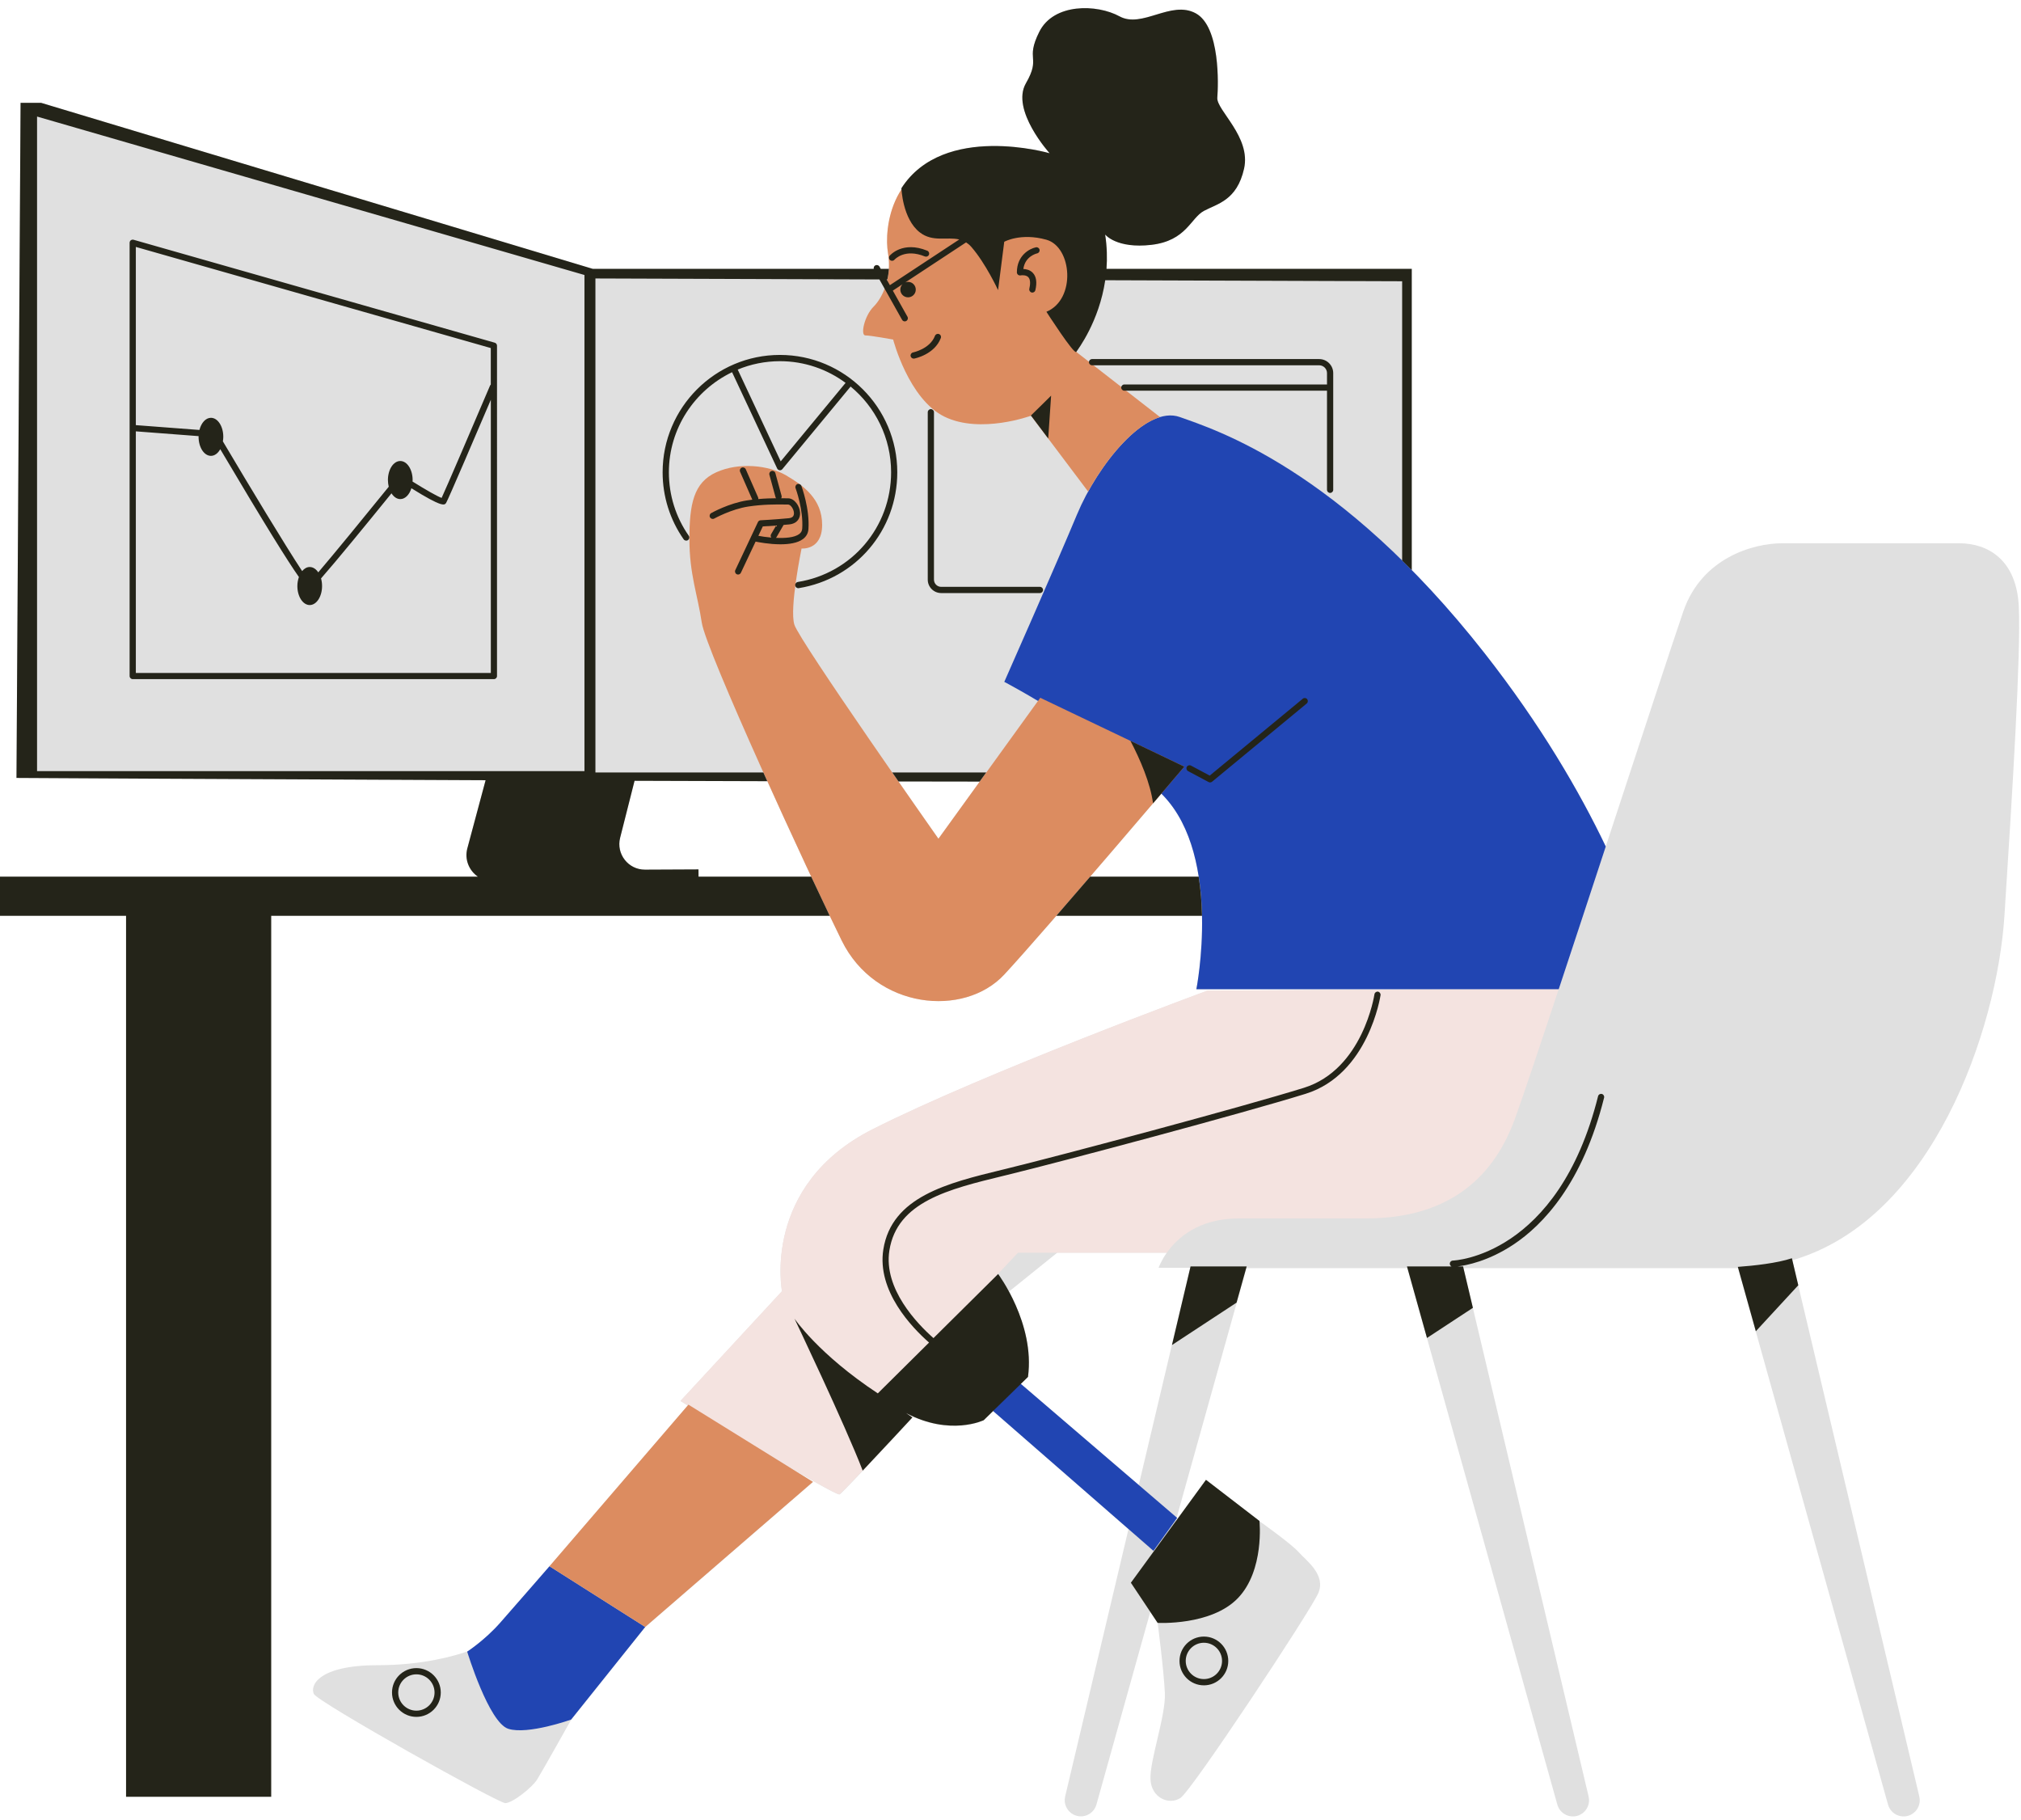 <?xml version="1.0" encoding="UTF-8" standalone="no"?><svg xmlns="http://www.w3.org/2000/svg" xmlns:xlink="http://www.w3.org/1999/xlink" fill="#000000" height="444.8" preserveAspectRatio="xMidYMid meet" version="1" viewBox="0.0 -2.0 494.1 444.8" width="494.1" zoomAndPan="magnify"><g id="change1_1"><path d="M490.05,221.87c2.01-31.19,4.03-63.9,3.52-75.47c-0.5-11.57-7.55-15.6-14.59-15.6s-36.23,0-43.27,0 c-7.04,0-19.62,3.52-24.15,16.6c-2.16,6.23-10.37,31.32-18.98,57.51c-6.4-13.39-15.85-29.7-29.66-47.28 c-0.98-1.24-1.95-2.45-2.91-3.64c-0.3-0.37-0.6-0.73-0.9-1.1c-0.72-0.87-1.43-1.72-2.14-2.56c-0.33-0.4-0.67-0.79-1-1.18 c-0.77-0.9-1.54-1.78-2.3-2.65c-0.53-0.6-1.06-1.19-1.58-1.78c-0.31-0.34-0.61-0.67-0.91-1.01c-2.03-2.23-4.04-4.35-6.02-6.36 c0-34.41,0-73.64,0-73.64h-74.63c0.19-2.62,0.13-5.43-0.33-8.39c0,0,2.77,3.52,11.32,2.52c8.55-1.01,9.56-6.54,12.83-8.3 s8.05-2.52,9.81-10.31s-6.79-14.34-6.54-17.36c0.25-3.02,0.75-17.36-5.28-20.63c-6.04-3.27-13.08,3.77-18.62,0.75 c-5.53-3.02-16.1-3.27-19.62,3.77c-3.52,7.04,0.5,6.04-3.27,12.58c-3.77,6.54,5.79,17.11,5.79,17.11s-25.91-7.55-36.23,8.55 c0,0,0,0.11,0.02,0.28c0,0,0,0,0,0c-0.45,0.69-0.84,1.4-1.19,2.12c-0.01,0.02-0.01,0.03-0.02,0.05c-0.34,0.71-0.64,1.43-0.9,2.16 c0,0.01,0,0.01-0.01,0.02c-0.78,2.19-1.17,4.38-1.32,6.32c0,0.03,0,0.06-0.01,0.09c-0.04,0.61-0.07,1.19-0.07,1.74 c0,0.04,0,0.09,0,0.13c0,0.54,0.02,1.05,0.06,1.52c0,0.03,0,0.07,0.01,0.1c0.04,0.49,0.1,0.94,0.16,1.33 c0.12,0.67,0.18,1.34,0.21,1.99c0.03,0.64,0.02,1.26-0.02,1.87c0,0,0,0,0,0h-2l-0.3-0.54c-0.21-0.37-0.67-0.5-1.04-0.29 c-0.3,0.17-0.43,0.51-0.36,0.83h-68.7L10.06,23.14H5.03L4.03,188.16c0,0,51.62,0.3,114.69,0.56l-4.46,16.64 c-0.74,2.76,0.44,5.47,2.58,6.94H0v9.56h30.82v215.35H66.3V221.86h136.55c0,0.01,0.01,0.01,0.01,0.02c0.2,0.42,0.4,0.83,0.59,1.23 c0.11,0.23,0.22,0.46,0.33,0.69c0.16,0.34,0.32,0.67,0.48,0.99c0.16,0.32,0.3,0.63,0.45,0.93c0.11,0.22,0.22,0.45,0.33,0.67 c0.26,0.53,0.51,1.04,0.74,1.52c8.3,16.85,29.94,18.87,39.75,8.3c0.33-0.35,0.68-0.74,1.06-1.16c0.13-0.14,0.28-0.3,0.41-0.45 c0.26-0.29,0.52-0.57,0.8-0.88c0.17-0.19,0.35-0.38,0.52-0.58c0.28-0.31,0.56-0.62,0.85-0.95c0.19-0.21,0.38-0.43,0.57-0.64 c0.28-0.32,0.57-0.64,0.87-0.98c0.23-0.26,0.46-0.52,0.69-0.78c0.3-0.34,0.61-0.69,0.93-1.05c0.22-0.25,0.43-0.49,0.66-0.75 c0.37-0.42,0.74-0.85,1.12-1.28c0.2-0.22,0.39-0.45,0.59-0.67c0.38-0.44,0.78-0.89,1.17-1.34c0.22-0.25,0.44-0.5,0.66-0.75 c0.53-0.61,1.07-1.23,1.62-1.86c0.07-0.08,0.13-0.15,0.2-0.23h35.62c0.07,3.26-0.06,6.32-0.26,8.96c0,0.03,0,0.06-0.01,0.09 c-0.04,0.5-0.08,0.98-0.12,1.44c0,0.05-0.01,0.09-0.01,0.14c-0.04,0.44-0.08,0.87-0.13,1.29c-0.01,0.05-0.01,0.1-0.02,0.15 c-0.04,0.4-0.09,0.78-0.13,1.14c-0.01,0.06-0.01,0.12-0.02,0.18c-0.04,0.35-0.09,0.69-0.13,1c-0.01,0.05-0.01,0.1-0.02,0.15 c-0.04,0.31-0.08,0.6-0.12,0.87c-0.01,0.05-0.01,0.09-0.02,0.14c-0.04,0.26-0.07,0.5-0.11,0.72c-0.01,0.04-0.01,0.09-0.02,0.13 c-0.03,0.21-0.06,0.4-0.09,0.57c-0.01,0.03-0.01,0.07-0.02,0.1c-0.03,0.17-0.05,0.32-0.08,0.44c0,0.01-0.01,0.03-0.01,0.05 c-0.02,0.13-0.04,0.23-0.05,0.3c0,0,0,0.01,0,0.01c-0.01,0.07-0.02,0.11-0.02,0.11h55.86l-53.17,0.34c0,0-54.67,20.13-81.84,33.88 c-27.17,13.75-22.14,39.58-22.14,39.58l-24.82,26.83c0,0,0.36,0.22,1,0.62c0.03,0.02,0.06,0.04,0.08,0.05 c0.21,0.13,0.43,0.27,0.69,0.43l-33.81,39.32c0,0-8.3,9.56-12.08,13.84c-0.37,0.42-0.74,0.81-1.11,1.2 c-0.06,0.06-0.12,0.13-0.18,0.19c-0.35,0.36-0.7,0.7-1.05,1.04c-0.08,0.07-0.15,0.14-0.22,0.21c-0.34,0.32-0.68,0.64-1.01,0.93 c-0.05,0.04-0.1,0.08-0.14,0.12c-0.31,0.27-0.61,0.53-0.9,0.77c-0.05,0.04-0.11,0.09-0.16,0.14c-0.3,0.25-0.58,0.48-0.86,0.69 c-0.07,0.05-0.13,0.1-0.2,0.15c-0.26,0.2-0.51,0.39-0.73,0.56c-0.04,0.03-0.07,0.05-0.11,0.08c-0.23,0.17-0.44,0.32-0.61,0.45 c0,0,0,0,0,0c-0.2,0.14-0.36,0.25-0.48,0.34c-3.12,1.11-11.02,3.45-22.15,3.45c-14.59,0-16.6,5.03-15.6,7.04 c1.01,2.01,45.03,26.67,46.79,26.67c1.76,0,6.54-3.77,7.8-5.79c1.26-2.01,8.3-14.59,8.3-14.59l18.11-22.64l41.01-35.47l-8.22-5.1 c0,0,0.01,0,0.01,0.01c0.34,0.2,0.68,0.4,1.02,0.6c0.19,0.11,0.38,0.23,0.57,0.34c0.31,0.18,0.61,0.36,0.92,0.54 c0.2,0.12,0.41,0.24,0.61,0.36c0.3,0.18,0.6,0.35,0.9,0.53c0.2,0.12,0.4,0.23,0.59,0.35c0.28,0.17,0.57,0.33,0.84,0.49 c0.22,0.13,0.42,0.25,0.64,0.37c0.44,0.25,0.86,0.5,1.27,0.74c0.23,0.13,0.47,0.27,0.69,0.4c0.2,0.11,0.38,0.22,0.57,0.32 c0.23,0.13,0.46,0.26,0.69,0.39c0.18,0.1,0.35,0.2,0.52,0.29c0.22,0.12,0.43,0.24,0.64,0.36c0.15,0.09,0.31,0.17,0.46,0.25 c0.25,0.13,0.48,0.26,0.7,0.38c0.09,0.05,0.19,0.1,0.27,0.15c0.3,0.16,0.58,0.31,0.84,0.44c0.08,0.04,0.15,0.07,0.23,0.11 c0.17,0.09,0.34,0.17,0.49,0.24c0.08,0.04,0.15,0.07,0.23,0.11c0.13,0.06,0.25,0.11,0.35,0.16c0.06,0.03,0.12,0.05,0.17,0.07 c0.1,0.04,0.18,0.07,0.25,0.09c0.03,0.01,0.08,0.02,0.1,0.03c0.09,0.02,0.16,0.03,0.18,0.01c0.04-0.03,0.13-0.11,0.24-0.2 c0.02-0.02,0.04-0.04,0.07-0.06c0.11-0.11,0.25-0.24,0.41-0.4c0.03-0.03,0.06-0.06,0.09-0.09c0.16-0.15,0.33-0.33,0.52-0.52 c0.04-0.04,0.08-0.08,0.12-0.12c0.22-0.22,0.45-0.46,0.71-0.73c0.06-0.07,0.13-0.13,0.19-0.2c0.25-0.26,0.5-0.52,0.78-0.81 c0.05-0.05,0.1-0.1,0.15-0.15c0.28-0.29,0.57-0.59,0.87-0.91c0.08-0.09,0.17-0.18,0.26-0.27c0.32-0.33,0.64-0.68,0.97-1.03 c0.09-0.09,0.18-0.19,0.27-0.29c0.29-0.31,0.59-0.63,0.89-0.95c0.07-0.08,0.14-0.15,0.21-0.22c0.35-0.37,0.7-0.74,1.05-1.12 c0.14-0.15,0.29-0.31,0.43-0.46c0.27-0.29,0.55-0.59,0.83-0.88c0.11-0.12,0.22-0.24,0.34-0.36c0.3-0.32,0.61-0.65,0.91-0.97 c0.16-0.17,0.31-0.33,0.47-0.5c0.22-0.24,0.45-0.48,0.67-0.71c0.22-0.23,0.43-0.46,0.64-0.68c0.25-0.27,0.49-0.53,0.73-0.78 c0.11-0.12,0.22-0.24,0.33-0.36c0.31-0.33,0.6-0.64,0.89-0.95c0.09-0.1,0.18-0.19,0.26-0.28c0.19-0.2,0.37-0.4,0.55-0.59 c0.27-0.29,0.51-0.55,0.75-0.81c0.07-0.08,0.15-0.16,0.22-0.24c0.07-0.07,0.14-0.15,0.21-0.22c0,0,0.01-0.01,0.01-0.01 c0.02-0.02,0.04-0.04,0.06-0.06c0.16-0.17,0.3-0.33,0.44-0.47c0.05-0.06,0.1-0.11,0.15-0.16c0.19-0.21,0.35-0.38,0.5-0.54 c0.07-0.08,0.14-0.15,0.2-0.22c0.05-0.05,0.1-0.11,0.14-0.15c0.02-0.02,0.03-0.03,0.04-0.05c0.05-0.05,0.09-0.09,0.12-0.13 c0.07-0.07,0.11-0.12,0.11-0.12l-1.55-1.06c10.83,5.71,18.99,1.73,18.99,1.73l2.29-2.24l28.43,24.78l4.65,4.06l-15.48,65.34 c-0.42,1.76,0.41,3.57,2.01,4.41c2.23,1.17,4.96-0.02,5.64-2.44l13.16-47.07l1.81,2.72c0,0,1.51,11.57,1.76,17.11 c0.25,5.53-3.77,16.6-3.52,21.13c0.25,4.53,4.53,6.29,7.3,4.53c2.77-1.76,31.7-45.53,33.71-50.06c2.01-4.53-3.02-8.05-4.78-10.06 c-1.76-2.01-9.56-7.55-9.56-7.55l-13.08-10.06l-7.49,10.25l0.15-0.54l0.29-0.4l-0.14-0.12l15.98-57.17l1.07-3.83 c10.73,0,24.56,0,39.37,0l4.79,17.15l31.86,113.99c0.68,2.42,3.41,3.6,5.64,2.44c1.6-0.84,2.43-2.65,2.01-4.41l-30.11-127.08 l-0.49-2.09c24.41,0,49.64,0,66.86,0c0.1,0,0.19-0.01,0.28-0.01l0.16,0.58l1.15,4.11l35.35,126.46c0.68,2.42,3.41,3.6,5.64,2.44 c1.6-0.84,2.43-2.65,2.01-4.41l-29.75-125.57l-1.31-5.52C472.5,296.11,488.26,249.64,490.05,221.87z M251.31,334.57 c0.1-0.73,0.15-1.46,0.19-2.19c0.01-0.16,0.02-0.32,0.02-0.47c0.02-0.71,0.02-1.41-0.01-2.1c0-0.1-0.01-0.2-0.02-0.3 c-0.04-0.64-0.09-1.26-0.17-1.89c-0.02-0.13-0.03-0.25-0.04-0.38c-0.09-0.67-0.2-1.33-0.33-1.99c-0.03-0.13-0.06-0.26-0.08-0.4 c-0.13-0.6-0.26-1.18-0.42-1.76c-0.02-0.08-0.04-0.16-0.06-0.23c-0.17-0.62-0.35-1.22-0.54-1.81c-0.05-0.15-0.1-0.3-0.15-0.45 c-0.19-0.57-0.39-1.13-0.6-1.66c-0.03-0.09-0.07-0.17-0.1-0.26c-0.18-0.46-0.36-0.9-0.55-1.33c-0.07-0.17-0.14-0.34-0.22-0.5 c-0.2-0.44-0.4-0.88-0.6-1.29c-0.09-0.19-0.18-0.36-0.27-0.54c-0.13-0.25-0.25-0.5-0.38-0.74c-0.1-0.19-0.2-0.38-0.3-0.56 l11.81-9.51c5.8,0,14.48,0,26.78,0c-1.46,2.06-2.01,3.69-2.01,3.69c0.33,0,3.12,0,7.73,0l-1.51,6.36l-2.97,12.52l0,0l-8.1,34.21 l-28.85-24.73L251.31,334.57z M381.15,239.61c0.23-0.69,0.46-1.4,0.69-2.09c0.18-0.53,0.35-1.06,0.53-1.6 C381.96,237.17,381.55,238.4,381.15,239.61L381.15,239.61z M382.87,234.41c0.6-1.81,1.21-3.65,1.82-5.51 c-0.76,2.31-1.51,4.59-2.25,6.81C382.58,235.27,382.73,234.83,382.87,234.41z M273.68,203.98c0.04-0.05,0.08-0.1,0.12-0.14 c0.7-0.82,1.39-1.62,2.06-2.41c0.08-0.09,0.16-0.19,0.24-0.28c1.39-1.62,2.72-3.18,3.97-4.64c0.2-0.23,0.39-0.46,0.59-0.69 c0.4-0.47,0.79-0.92,1.17-1.37c0.2-0.24,0.4-0.47,0.6-0.7c0.44-0.51,0.86-1,1.26-1.48c0.08-0.09,0.16-0.19,0.24-0.28 c0.17,0.17,0.35,0.35,0.51,0.52c0.56,0.59,1.08,1.21,1.58,1.84c0.14,0.18,0.28,0.36,0.41,0.55c0.38,0.51,0.74,1.03,1.08,1.56 c0.1,0.16,0.21,0.32,0.31,0.48c0.42,0.69,0.82,1.39,1.19,2.11c0.07,0.14,0.13,0.28,0.2,0.41c0.3,0.61,0.58,1.23,0.85,1.86 c0.09,0.2,0.17,0.4,0.25,0.61c0.28,0.7,0.55,1.41,0.79,2.13c0.02,0.06,0.05,0.12,0.07,0.19c0.27,0.8,0.5,1.62,0.72,2.43 c0.05,0.17,0.09,0.35,0.13,0.52c0.17,0.68,0.34,1.37,0.48,2.05c0.03,0.16,0.07,0.33,0.1,0.49c0.17,0.84,0.33,1.69,0.46,2.54 c0,0,0,0,0,0h-26.54C268.95,209.49,271.36,206.68,273.68,203.98z M170.77,210.52l-13.08,0.06c-4.08,0.02-7.08-3.82-6.08-7.78 l3.53-13.94c10.77,0.04,21.65,0.07,32.45,0.1c0.02,0.03,0.03,0.07,0.05,0.1c3.63,8.04,7.39,16.19,10.69,23.24h-27.55L170.77,210.52z M228.75,202.04c-0.09-0.13-0.2-0.28-0.31-0.44c-0.1-0.14-0.2-0.29-0.32-0.45c-0.11-0.15-0.21-0.3-0.33-0.47c0,0,0,0,0-0.01 c-0.52-0.74-1.14-1.63-1.86-2.65c0-0.01-0.01-0.01-0.01-0.02c-1.43-2.04-3.21-4.6-5.2-7.46c-0.02-0.03-0.03-0.05-0.05-0.08 c-0.32-0.46-0.64-0.92-0.97-1.4c-0.01-0.02-0.02-0.03-0.03-0.05c6.73,0.01,13.36,0.02,19.85,0.03l-10.08,13.96 C229.43,203.01,229.18,202.65,228.75,202.04z" fill="#e0e0e0"/></g><g id="change2_1"><path d="M248.88,304.22l-33.21,35.22l7.38,5.03c0,0-16.77,18.11-17.78,18.78c-1.01,0.67-38.91-22.81-38.91-22.81 l24.82-26.83c0,0-5.03-25.83,22.14-39.58c27.17-13.75,81.84-33.88,81.84-33.88l85.98-0.54c-5.02,15.16-9.14,27.44-10.84,32.07 c-5.53,15.09-17.11,24.15-36.23,24.15c-19.12,0-15.6,0-31.19,0c-9.87,0-15.1,4.83-17.61,8.39 C258.58,304.22,248.88,304.22,248.88,304.22z" fill="#f4e3e0"/></g><g id="change3_1"><path d="M134.34,380.86l23.4,14.84l-18.11,22.64c0,0-10.57,3.77-15.35,2.26c-4.78-1.51-10.06-18.87-10.06-18.87 s4.28-2.77,8.05-7.04C126.03,390.42,134.34,380.86,134.34,380.86z M242.76,342.88L282,377.09l5.79-8.05l-38.74-33.21L242.76,342.88z M362.93,157.64c-35.55-45.28-66.08-54.67-74.46-57.69c-8.39-3.02-20.13,11.74-25.16,23.81c-5.03,12.08-17.78,40.92-17.78,40.92 s24.49,12.75,38.91,27.84c14.42,15.09,8.05,47.29,8.05,47.29h88.59c3.56-10.73,7.57-22.93,11.5-34.89 C386.18,191.54,376.73,175.23,362.93,157.64z" fill="#2145b2"/></g><g id="change4_1"><path d="M289.55,185.4c0,0-34.21,40.25-44.02,50.82c-9.81,10.57-31.45,8.55-39.75-8.3 c-8.3-16.85-33.21-70.94-34.21-77.73c-1.01-6.79-3.02-11.82-3.02-20.38c0-8.55,1.01-13.84,6.54-16.35 c5.53-2.52,12.83-1.76,17.11,0.75c4.28,2.52,8.8,5.79,8.8,12.08s-5.03,5.79-5.03,5.79s-3.02,14.59-1.76,18.62 c1.26,4.03,35.22,52.33,35.22,52.33l24.9-34.46L289.55,185.4z M211.57,79.99c1.26,0,6.79,1.01,6.79,1.01s3.77,14.59,12.58,18.87 c8.8,4.28,21.13-0.25,21.13-0.25l13.96,18.54c4.56-8.28,11.41-16.36,17.59-18.2l-20.48-15.93c0,0,7.55-22.89,4.02-32.2 c-3.52-9.31-10.82-17.11-30.19-16.1c-19.37,1.01-20.88,18.36-19.87,24.15c1.01,5.79-1.26,10.82-3.52,13.08 C211.31,75.21,210.31,79.99,211.57,79.99z M134.34,380.86l23.4,14.84l41.01-35.47l-30.44-18.87L134.34,380.86z" fill="#dc8c60"/></g><g id="change5_1"><path d="M120.96,81.77l-88.3-25.16c-0.23-0.06-0.48-0.02-0.67,0.12c-0.19,0.14-0.3,0.37-0.3,0.61v105.91 c0,0.42,0.34,0.76,0.76,0.76h88.3c0.42,0,0.76-0.34,0.76-0.76V82.51C121.51,82.17,121.29,81.87,120.96,81.77z M119.99,162.5H33.21 v-59.06l15.35,1.17c0,0.06-0.01,0.11-0.01,0.17c0,2.57,1.35,4.65,3.02,4.65c0.92,0,1.73-0.64,2.28-1.63 c11.22,18.94,16.56,27.46,19.23,31.25c-0.23,0.66-0.38,1.4-0.38,2.2c0,2.57,1.35,4.65,3.02,4.65c1.67,0,3.02-2.08,3.02-4.65 c0-0.66-0.09-1.29-0.25-1.86c3.65-4.15,10.62-12.66,17.22-20.8c0.55,0.86,1.31,1.41,2.16,1.41c1.2,0,2.23-1.09,2.71-2.65 c7.65,4.78,8.1,4.15,8.49,3.58c0.44-0.67,7.69-17.61,10.93-25.21V162.5z M119.99,92.01c-0.08,0.07-0.15,0.16-0.19,0.26 c-4.27,10.02-10.63,24.86-11.83,27.44c-1.09-0.38-4.03-2.08-7.11-4c0.01-0.13,0.02-0.25,0.02-0.37c0-2.57-1.35-4.65-3.02-4.65 c-1.67,0-3.02,2.08-3.02,4.65c0,0.58,0.08,1.13,0.2,1.64c-6.03,7.44-13.46,16.52-17.23,20.93c-0.54-0.81-1.28-1.31-2.09-1.31 c-0.7,0-1.34,0.38-1.85,1c-4.1-6.2-12.81-20.63-19.38-31.71c0.06-0.36,0.1-0.73,0.1-1.11c0-2.57-1.35-4.65-3.02-4.65 c-1.28,0-2.37,1.24-2.81,2.97l-15.55-1.18V58.36l86.78,24.72V92.01z M302.32,316.42l-15.8,10.37l4.55-19.22h13.72L302.32,316.42z M192.79,124.68c-3.46,0.33-6.81,0.5-6.84,0.5c-0.28,0.01-0.53,0.18-0.65,0.44l-5.53,11.74c-0.18,0.38-0.02,0.83,0.36,1.01 c0.1,0.05,0.22,0.07,0.32,0.07c0.29,0,0.56-0.16,0.69-0.44l3.59-7.61c0.63,0.13,3.32,0.66,6.09,0.66c2.07,0,4.18-0.3,5.49-1.28 c0.82-0.61,1.27-1.43,1.34-2.44c0.34-4.97-1.64-10.32-1.72-10.55c-0.15-0.39-0.59-0.59-0.98-0.45c-0.39,0.15-0.59,0.59-0.45,0.98 c0.02,0.05,1.95,5.28,1.63,9.91c-0.04,0.56-0.27,0.98-0.73,1.32c-1.17,0.88-3.49,1.04-5.71,0.93c0.05-0.05,0.11-0.08,0.14-0.14 l1.75-3.02c0.44-0.04,0.9-0.08,1.35-0.12c2.07-0.2,2.74-1.61,2.68-2.87c-0.08-1.62-1.37-3.51-2.92-3.51l-0.92-0.01 c-0.24,0-0.5-0.01-0.78-0.01c0.11-0.17,0.15-0.39,0.09-0.6l-1.51-5.53c-0.11-0.41-0.53-0.64-0.93-0.53 c-0.41,0.11-0.65,0.53-0.53,0.93l1.51,5.53c0.02,0.08,0.09,0.13,0.13,0.2c-1.25,0.01-2.73,0.05-4.36,0.2 c0.02-0.13,0.01-0.27-0.04-0.4l-3.02-6.88c-0.17-0.38-0.62-0.56-1-0.39c-0.38,0.17-0.56,0.62-0.39,1l2.99,6.82 c-0.41,0.05-0.82,0.1-1.24,0.17c-4.45,0.68-8.63,3.01-8.81,3.11c-0.37,0.21-0.5,0.67-0.29,1.04c0.21,0.37,0.67,0.5,1.04,0.29 c0.04-0.02,4.13-2.29,8.3-2.93c3.66-0.56,6.9-0.52,8.84-0.5l0.94,0.01c0.54,0,1.35,1.04,1.4,2.06 C194.14,124.19,193.72,124.59,192.79,124.68z M188.52,128.58c-0.16,0.27-0.13,0.59,0.05,0.83c-1.23-0.11-2.36-0.28-3.16-0.43 l1.08-2.3c0.62-0.03,1.82-0.11,3.26-0.21L188.52,128.58z M345.15,137.36c0-34.41,0-73.64,0-73.64h-74.63 c0.19-2.62,0.13-5.43-0.33-8.39c0,0,2.77,3.52,11.32,2.52c8.55-1.01,9.56-6.54,12.83-8.3s8.05-2.52,9.81-10.31 s-6.79-14.34-6.54-17.36c0.25-3.02,0.75-17.36-5.28-20.63c-6.04-3.27-13.08,3.77-18.62,0.75c-5.53-3.02-16.1-3.27-19.62,3.77 c-3.52,7.04,0.5,6.04-3.27,12.58c-3.77,6.54,5.79,17.11,5.79,17.11s-25.91-7.55-36.23,8.55c0,0,0.25,7.55,4.53,10.82 c3.16,2.42,6.6,0.99,9.61,1.71l-16.96,11.17l-0.79-1.4l0.18,0c0.18-0.82,0.31-1.69,0.37-2.59h-2l-0.3-0.54 c-0.21-0.37-0.67-0.5-1.04-0.29c-0.3,0.17-0.43,0.51-0.36,0.83h-68.7L10.06,23.14H5.03L4.03,188.16c0,0,51.62,0.3,114.69,0.56 l-4.46,16.64c-0.74,2.76,0.44,5.47,2.58,6.94H0v9.56h30.82v215.35H66.3V221.86h136.55c-1.35-2.82-2.88-6.05-4.52-9.56h-27.55 l-0.01-1.78l-13.08,0.06c-4.08,0.02-7.08-3.82-6.08-7.78l3.53-13.94c10.77,0.04,21.65,0.07,32.45,0.1 c-0.32-0.71-0.64-1.42-0.96-2.13h-41.06V66.07l69.43,0.24l5.54,9.86c0.14,0.25,0.4,0.39,0.66,0.39c0.13,0,0.25-0.03,0.37-0.1 c0.37-0.21,0.5-0.67,0.29-1.04l-3.58-6.38l2.36-1.55c-0.33,0.34-0.53,0.8-0.53,1.3c0,1.04,0.84,1.89,1.89,1.89 c1.04,0,1.89-0.84,1.89-1.89c0-1.04-0.84-1.89-1.89-1.89c-0.24,0-0.47,0.05-0.68,0.14l14.87-9.79c0.44,0.28,0.87,0.63,1.28,1.1 c3.52,4.03,6.54,10.57,6.54,10.57l1.51-11.82c0,0,4.03-2.26,10.31-0.5s7.3,14.59,0,17.61c0,0,6.79,10.57,7.3,9.81 c0.38-0.57,5.57-7.36,7.08-17.52l72.59,0.25v68.27C343.58,135.78,344.36,136.56,345.15,137.36z M9.06,186.49v-160l133.83,38.73 v121.27H9.06z M307.92,369.79c0,0,1.26,12.08-5.28,18.87c-6.54,6.79-19.62,6.04-19.62,6.04l-6.54-9.81l18.36-25.16L307.92,369.79z M439.65,312.17l-10.38,11.25l-4.4-15.74c3.88-0.28,9.55-0.89,13.22-2.11L439.65,312.17z M294.33,398.05 c-3.29,0-5.96,2.67-5.96,5.96s2.67,5.96,5.96,5.96s5.96-2.67,5.96-5.96S297.62,398.05,294.33,398.05z M294.33,408.44 c-2.45,0-4.44-1.99-4.44-4.44c0-2.45,1.99-4.44,4.44-4.44c2.45,0,4.44,1.99,4.44,4.44C298.77,406.45,296.78,408.44,294.33,408.44z M217.61,61.57c-0.32-0.27-0.36-0.75-0.09-1.07c0.13-0.15,3.19-3.66,9.17-1.22c0.39,0.16,0.58,0.6,0.42,0.99 c-0.16,0.39-0.6,0.57-0.99,0.42c-4.91-2.01-7.33,0.68-7.44,0.8c-0.15,0.17-0.36,0.26-0.58,0.26 C217.93,61.76,217.76,61.7,217.61,61.57z M101.8,405.76c-3.29,0-5.96,2.67-5.96,5.96s2.67,5.96,5.96,5.96 c3.29,0,5.96-2.67,5.96-5.96S105.09,405.76,101.8,405.76z M101.8,416.16c-2.45,0-4.44-1.99-4.44-4.44c0-2.45,1.99-4.44,4.44-4.44 c2.45,0,4.44,1.99,4.44,4.44C106.24,414.17,104.25,416.16,101.8,416.16z M392.17,266.33c-5.26,21.03-14.98,31.14-22.2,35.92 c-6.1,4.04-11.41,5.06-13.63,5.32h1.36l2.4,10.12l-11.23,7.37l-4.89-17.49h10.89c-0.24-0.12-0.41-0.36-0.42-0.65 c-0.01-0.42,0.33-0.77,0.75-0.78c0.26-0.01,25.71-1.02,35.5-40.18c0.1-0.41,0.51-0.65,0.92-0.55 C392.03,265.51,392.28,265.93,392.17,266.33z M337.52,241.27c-0.03,0.19-2.93,19.32-18.31,24.1c-15.13,4.71-59.49,16.55-72.83,19.8 l-1.07,0.26c-13.37,3.25-25.99,6.32-27.87,18.24c-1.48,9.35,6.82,17.93,10.78,21.42l15.81-15.67c0,0,9.06,12.08,7.3,25.16 l-10.82,10.57c0,0-8.16,3.98-18.99-1.73l1.55,1.06c0,0-6.93,7.49-12.15,13.01c-4.29-11.17-16.69-37.17-16.69-37.17 s5.87,8.72,20.38,18.28l12.53-12.42c-4.21-3.69-12.78-12.61-11.18-22.75c2.04-12.92,15.75-16.25,29.01-19.48l1.07-0.26 c13.33-3.25,57.63-15.08,72.74-19.78c14.45-4.5,17.22-22.68,17.25-22.86c0.06-0.42,0.45-0.7,0.86-0.65 C337.29,240.47,337.58,240.85,337.52,241.27z M195.16,141.78c0.04,0,0.08,0,0.12-0.01c13.96-2.25,24.09-14.16,24.09-28.32 c0-15.82-12.87-28.69-28.69-28.69S162,97.63,162,113.45c0,5.9,1.78,11.56,5.14,16.38c0.24,0.34,0.71,0.43,1.06,0.19 c0.35-0.24,0.43-0.72,0.19-1.06c-3.18-4.56-4.86-9.93-4.86-15.51c0-10.78,6.33-20.08,15.45-24.47L190,112.51 c0.11,0.24,0.33,0.4,0.59,0.43c0.03,0,0.06,0.01,0.1,0.01c0.23,0,0.44-0.1,0.59-0.28l16.68-20.18c6.04,4.99,9.9,12.53,9.9,20.95 c0,13.41-9.59,24.69-22.81,26.82c-0.42,0.07-0.7,0.46-0.63,0.87C194.47,141.51,194.79,141.78,195.16,141.78z M190.87,110.78 l-10.51-22.44c3.19-1.32,6.68-2.05,10.33-2.05c6.01,0,11.54,1.98,16.04,5.3L190.87,110.78z M319.57,168.9 c0.27,0.32,0.22,0.8-0.1,1.07l-23.14,19.12c-0.14,0.12-0.31,0.17-0.48,0.17c-0.12,0-0.25-0.03-0.36-0.09l-5.03-2.68 c-0.37-0.2-0.51-0.66-0.31-1.03c0.2-0.37,0.66-0.51,1.03-0.31l4.58,2.44l22.75-18.79C318.82,168.53,319.3,168.57,319.57,168.9z M281.9,194.37c-0.67-4.98-3.12-10.66-5.53-15.28l13.18,6.31C289.55,185.4,286.47,189.02,281.9,194.37z M218.14,186.82h22.98 l-1.61,2.23c-6.48-0.01-13.11-0.01-19.85-0.03C219.17,188.3,218.66,187.57,218.14,186.82z M324.43,117.73V93.5h-49.55 c-0.42,0-0.76-0.34-0.76-0.76s0.34-0.76,0.76-0.76h49.55v-2.77c0-1.06-0.86-1.92-1.92-1.92h-55.52c-0.42,0-0.76-0.34-0.76-0.76 c0-0.42,0.34-0.76,0.76-0.76h55.52c1.9,0,3.44,1.54,3.44,3.44v28.52c0,0.42-0.34,0.76-0.76,0.76 C324.77,118.49,324.43,118.15,324.43,117.73z M251.95,99.66c2.06-1.98,5.03-4.95,5.03-4.95l-0.71,10.47l-4.19-5.57 C252.07,99.61,252.02,99.63,251.95,99.66z M254.15,59.04c0.09,0.41-0.18,0.81-0.59,0.9c-0.15,0.03-2.95,0.69-3.37,3.81 c0.69,0.03,1.62,0.22,2.3,0.93c0.87,0.9,1.09,2.33,0.64,4.25c-0.08,0.35-0.4,0.59-0.74,0.59c-0.06,0-0.11-0.01-0.17-0.02 c-0.41-0.1-0.66-0.51-0.57-0.91c0.22-0.95,0.36-2.21-0.25-2.84c-0.53-0.55-1.54-0.5-1.88-0.43c-0.22,0.04-0.46-0.02-0.63-0.16 c-0.17-0.14-0.28-0.36-0.28-0.59c0-4.07,3.03-5.78,4.63-6.11C253.66,58.36,254.07,58.63,254.15,59.04z M230.01,80.64 c-1.52,4-6.28,4.97-6.48,5.01c-0.05,0.01-0.1,0.01-0.15,0.01c-0.36,0-0.67-0.25-0.75-0.62c-0.08-0.41,0.19-0.81,0.6-0.89 c0.04-0.01,4.13-0.85,5.35-4.05c0.15-0.39,0.59-0.59,0.98-0.44C229.97,79.8,230.16,80.24,230.01,80.64z M230.1,141.45h24.15 c0.42,0,0.76,0.34,0.76,0.76s-0.34,0.76-0.76,0.76H230.1c-1.81,0-3.28-1.47-3.28-3.28V98.77c0-0.42,0.34-0.76,0.76-0.76 c0.42,0,0.76,0.34,0.76,0.76v40.92C228.34,140.66,229.13,141.45,230.1,141.45z M258.25,221.86c2.66-3.05,5.47-6.3,8.27-9.56h26.54 c0.51,3.25,0.74,6.49,0.81,9.56H258.25z" fill="#242419"/></g></svg>